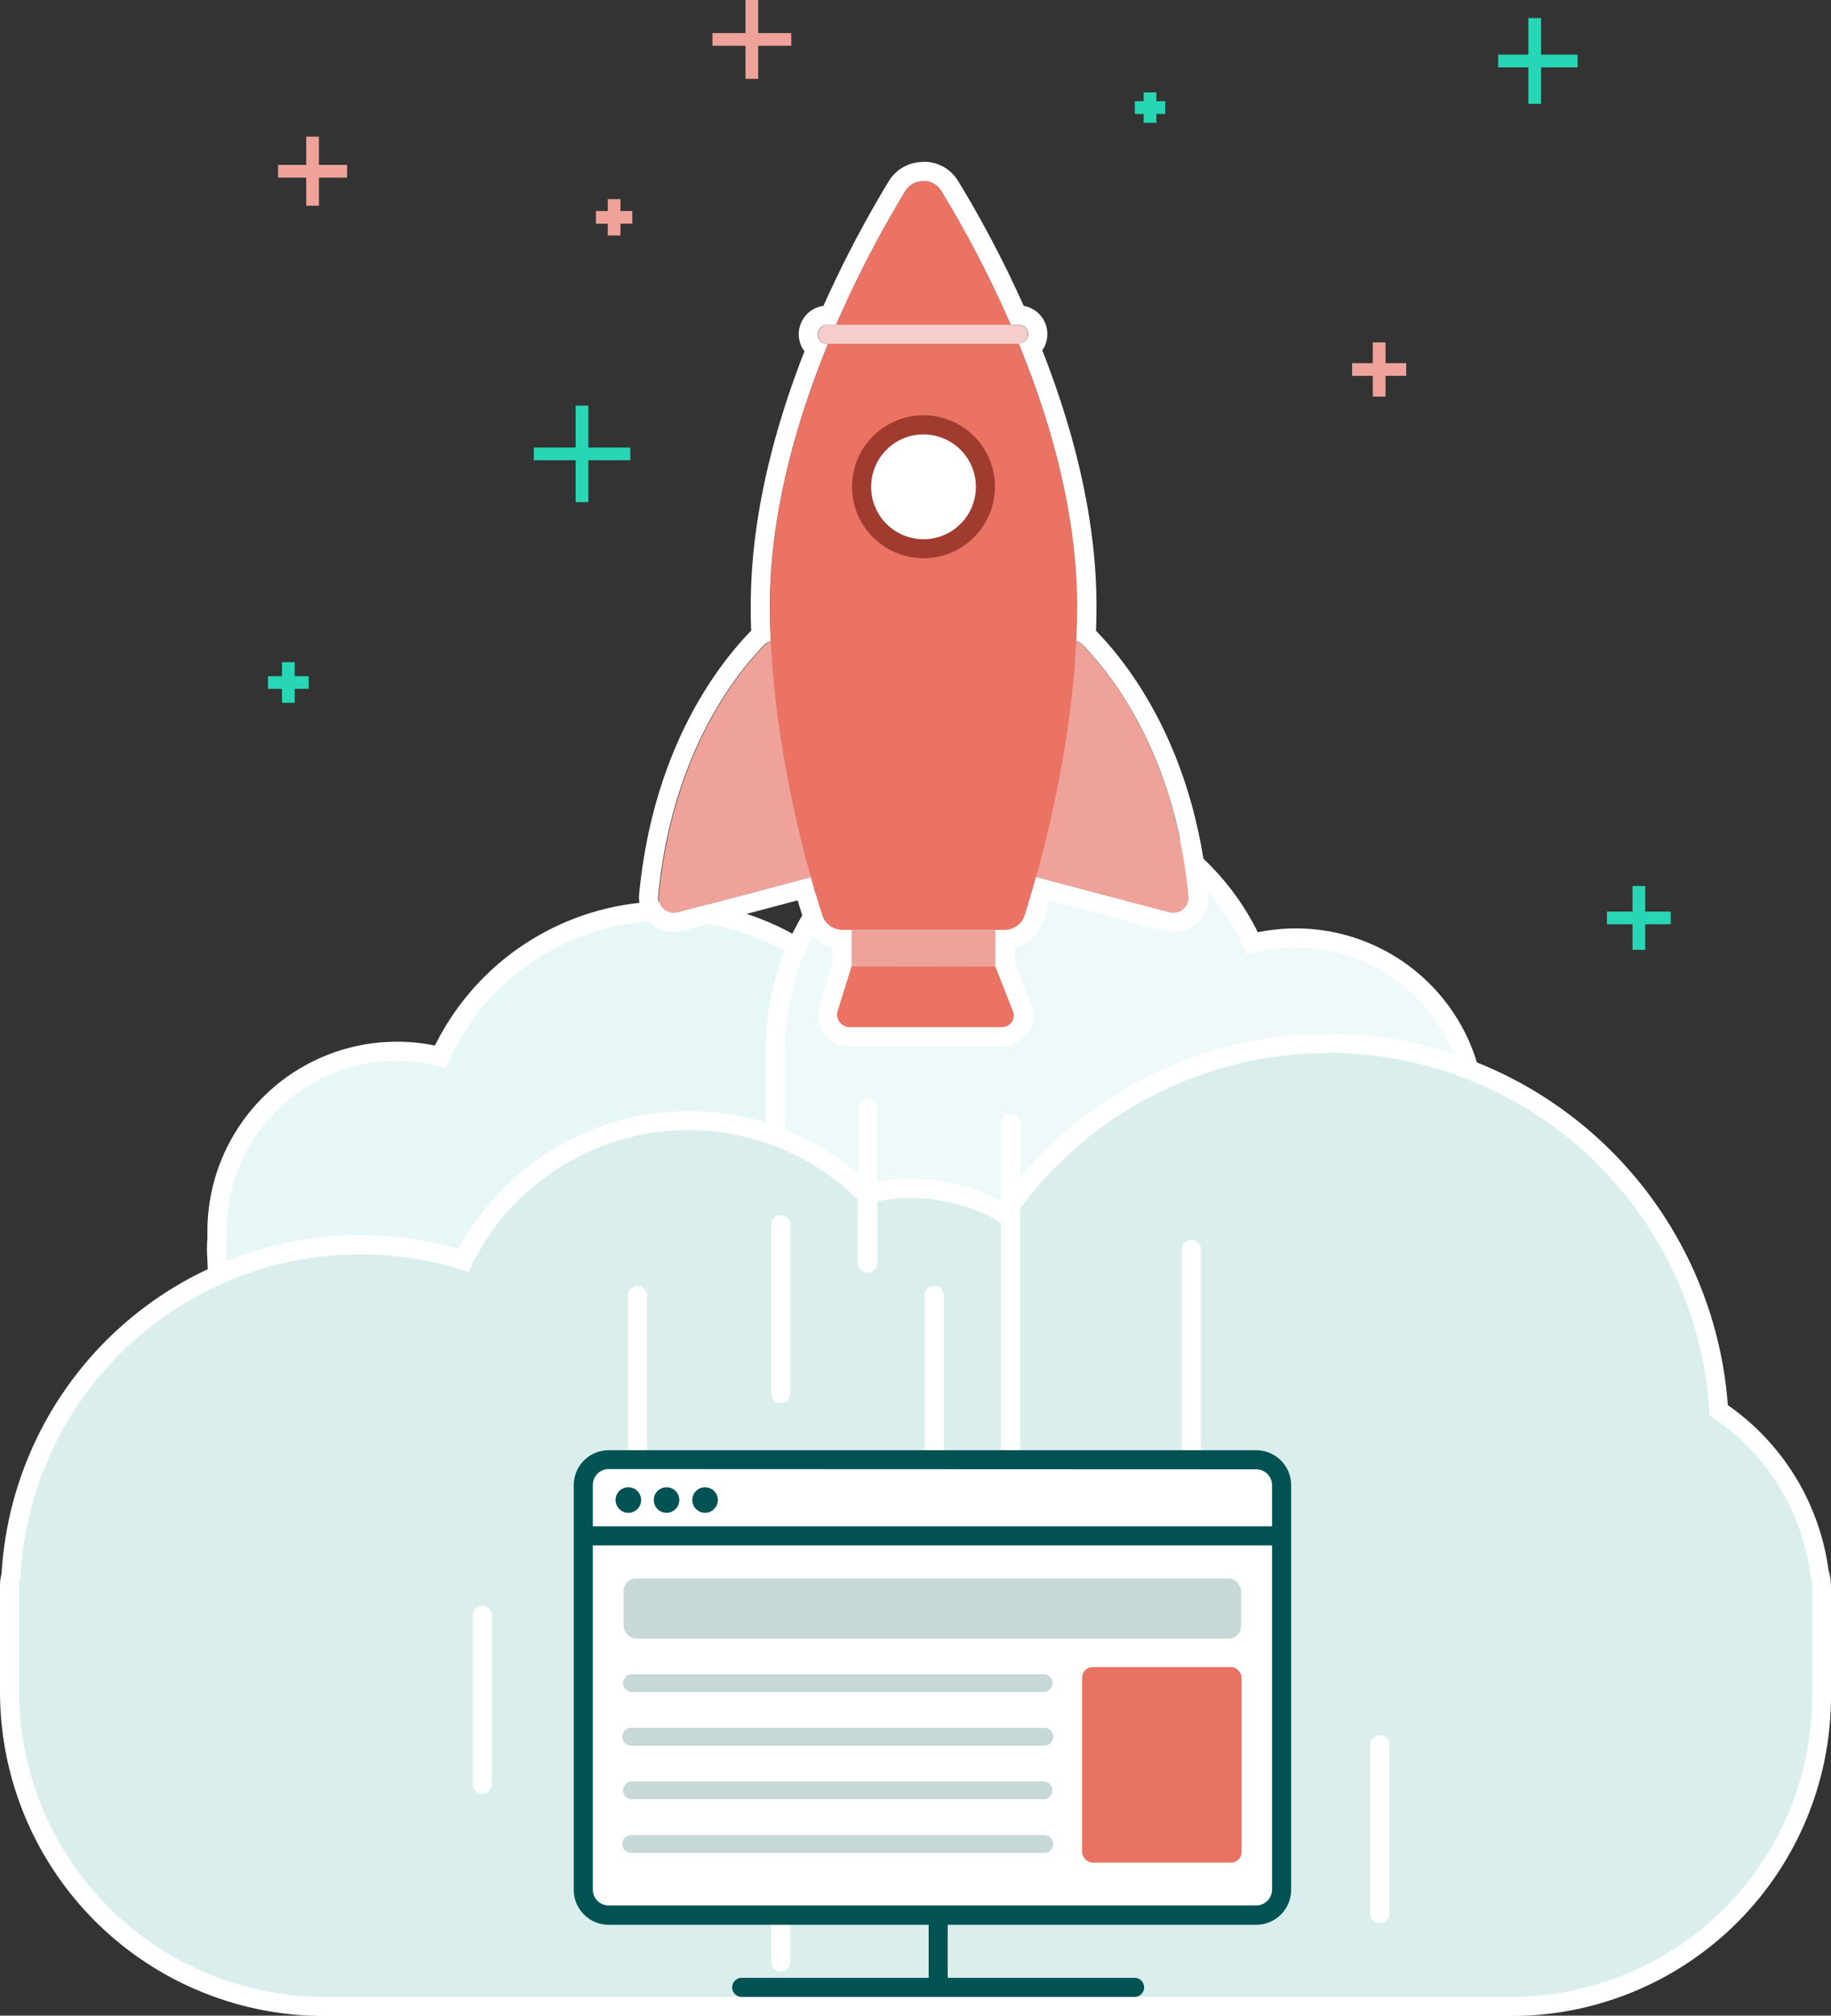 <svg viewBox="0 0 288.08 316.95" xmlns="http://www.w3.org/2000/svg"><rect x="0" y="0" width="288.08" height="316.95" fill="#333333" stroke="none"/><path d="m58.29 221.89a24.22 24.22 0 0 1 -24.18-24.07 14.85 14.85 0 0 1 0-2.9c0-.44 0-.88 0-1.33a28.31 28.31 0 0 1 35.11-27.46 39.34 39.34 0 0 1 75.07 16.43v.77 1.54a4 4 0 0 1 0 .68.86.86 0 0 0 0 .16v8.18a28 28 0 0 1 -28 28z" fill="#e7f7f7"/><path d="m105 144.74a37.83 37.83 0 0 1 37.83 37.82c0 .8.05 1.59 0 2.38a4 4 0 0 1 0 .77v8.18a26.58 26.58 0 0 1 -26.5 26.5h-58a22.75 22.75 0 0 1 -22.68-22.68 28.32 28.32 0 0 1 0-4.12 26.8 26.8 0 0 1 34.47-25.67 37.82 37.82 0 0 1 34.88-23.18m0-3a40.72 40.72 0 0 0 -36.57 22.67 29.31 29.31 0 0 0 -6-.61 29.83 29.83 0 0 0 -29.8 29.79v1.26a16.91 16.91 0 0 0 0 3.08 25.69 25.69 0 0 0 25.67 25.46h58a29.54 29.54 0 0 0 29.5-29.5v-8.24a6.92 6.92 0 0 0 0-.82c0-.54 0-1 0-1.53 0-.25 0-.49 0-.74a40.87 40.87 0 0 0 -40.8-40.82z" fill="#fff"/><path d="m150 204.08a28 28 0 0 1 -28-28v-8.17c0-.06 0-.12 0-.17a3.82 3.82 0 0 1 0-.68c0-.53 0-1 0-1.54 0-.25 0-.51 0-.77a39.33 39.33 0 0 1 75.06-16.43 28.31 28.31 0 0 1 35.11 27.47c0 .44 0 .88.05 1.32a15.7 15.7 0 0 1 -.05 2.9 24.21 24.21 0 0 1 -24.17 24.07z" fill="#eff9f9"/><path d="m161.32 126.93a37.83 37.83 0 0 1 34.88 23.18 26.79 26.79 0 0 1 34.46 25.68 26.85 26.85 0 0 1 0 4.11 22.74 22.74 0 0 1 -22.66 22.68h-58a26.58 26.58 0 0 1 -26.5-26.5v-8.17a4.06 4.06 0 0 1 0-.78c0-.79 0-1.58 0-2.38a37.82 37.82 0 0 1 37.83-37.82m0-3a40.87 40.87 0 0 0 -40.83 40.82v.74 1.53a5.51 5.51 0 0 0 0 .82v8.24a29.54 29.54 0 0 0 29.5 29.5h58a25.7 25.7 0 0 0 25.67-25.46 16.86 16.86 0 0 0 0-3.08c0-.44 0-.86 0-1.25a29.77 29.77 0 0 0 -35.77-29.19 40.73 40.73 0 0 0 -36.57-22.67z" fill="#fff"/><path d="m51 315.45a49.52 49.52 0 0 1 -49.5-49.45v-16.58a7.6 7.6 0 0 1 .24-1.82 55.05 55.05 0 0 1 71.17-49.48 39.66 39.66 0 0 1 35.41-21.94 39.21 39.21 0 0 1 27.91 11.54 29.19 29.19 0 0 1 21.85 3.08 61.63 61.63 0 0 1 112.32 31 36.29 36.29 0 0 1 15.83 25.44 7.4 7.4 0 0 1 .35 2.2v17.3a48.78 48.78 0 0 1 -48.73 48.73z" fill="#daefed"/><path d="m208.88 165.55a60.14 60.14 0 0 1 60.12 57.06 35 35 0 0 1 15.81 24.93 6.18 6.18 0 0 1 .32 1.88v17.3a47.36 47.36 0 0 1 -47.28 47.28h-186.85a48.11 48.11 0 0 1 -48-48v-16.58a6 6 0 0 1 .23-1.59 53.55 53.55 0 0 1 70.47-47.83 38 38 0 0 1 62.07-10.56 27.76 27.76 0 0 1 22.75 3.44 60.09 60.09 0 0 1 50.36-27.28m0-3a63 63 0 0 0 -51.26 26.29 30.63 30.63 0 0 0 -20.93-2.77 40.67 40.67 0 0 0 -28.37-11.39 41.17 41.17 0 0 0 -36.18 21.65 56.54 56.54 0 0 0 -71.89 51 8.81 8.81 0 0 0 -.25 2v16.62a51 51 0 0 0 51 51h186.85a50.28 50.28 0 0 0 50.23-50.23v-17.3a8.81 8.81 0 0 0 -.38-2.52 37.8 37.8 0 0 0 -15.85-26 63.08 63.08 0 0 0 -63-58.4z" fill="#fff"/><g fill="#27d6b4"><path d="m44.37 104.12h2v6.4h-2z"/><path d="m42.17 106.32h6.4v2h-6.4z"/><path d="m256.85 139.32h2v10.04h-2z"/><path d="m252.83 143.34h10.04v2h-10.04z"/><path d="m240.46 2.84h2v13.49h-2z"/><path d="m235.71 8.59h12.49v2h-12.49z"/><path d="m90.57 63.78h2v15.18h-2z"/><path d="m83.99 70.37h15.18v2h-15.18z"/><path d="m179.94 14.53h2v4.78h-2z"/><path d="m178.55 15.92h4.78v2h-4.78z"/></g><path d="m215.99 53.84h2v8.52h-2z" fill="#efa29a"/><path d="m212.73 57.1h8.52v2h-8.52z" fill="#efa29a"/><path d="m95.62 31.31h2v5.72h-2z" fill="#efa29a"/><path d="m93.76 33.18h5.72v2h-5.72z" fill="#efa29a"/><path d="m117.29 0h2v12.4h-2z" fill="#efa29a"/><path d="m112.09 5.2h12.4v2h-12.4z" fill="#efa29a"/><path d="m48.18 21.49h2v10.86h-2z" fill="#efa29a"/><path d="m43.75 25.93h10.86v2h-10.86z" fill="#efa29a"/><path d="m178.51 312.49h-61.81" fill="#fff"/><path d="m178.51 314h-61.81a1.5 1.5 0 1 1 0-3h61.81a1.5 1.5 0 0 1 0 3z" fill="#005253"/><path d="m147.61 312.05v-10.75" fill="#fff"/><path d="m147.61 313.55a1.5 1.5 0 0 1 -1.5-1.5v-10.75a1.5 1.5 0 0 1 3 0v10.75a1.5 1.5 0 0 1 -1.5 1.5z" fill="#005253"/><path d="m136.5 200.11a1.5 1.5 0 0 1 -1.5-1.5v-24.24a1.5 1.5 0 0 1 3 0v24.24a1.5 1.5 0 0 1 -1.5 1.5z" fill="#fff"/><path d="m159 236.92a1.5 1.5 0 0 1 -1.5-1.5v-58.77a1.5 1.5 0 0 1 3 0v58.77a1.5 1.5 0 0 1 -1.5 1.5z" fill="#fff"/><path d="m147 275a1.5 1.5 0 0 1 -1.5-1.5v-69.8a1.5 1.5 0 0 1 3 0v69.8a1.5 1.5 0 0 1 -1.5 1.5z" fill="#fff"/><path d="m100.29 236.32a1.5 1.5 0 0 1 -1.5-1.5v-31.09a1.5 1.5 0 0 1 3 0v31.09a1.5 1.5 0 0 1 -1.5 1.5z" fill="#fff"/><path d="m128 137.84c-3.18.86-10.06 2.7-21.36 5.65a2.43 2.43 0 0 1 -3-2.57c2.08-21.6 11.48-34.11 16.62-39.45a2.42 2.42 0 0 1 4.12 1.29l5.4 32.34a2.42 2.42 0 0 1 -1.78 2.74z" fill="#efa29a"/><path d="m162.63 137.84c3.19.86 10.07 2.7 21.37 5.65a2.42 2.42 0 0 0 3-2.57c-2.08-21.6-11.47-34.11-16.61-39.45a2.42 2.42 0 0 0 -4.12 1.29l-5.41 32.34a2.43 2.43 0 0 0 1.77 2.74z" fill="#efa29a"/><path d="m133.97 146.26h22.66v5.81h-22.66z" fill="#efa29a"/><path d="m156.63 152 2.75 7a1.85 1.85 0 0 1 -1.73 2.53h-24a2 2 0 0 1 -1.88-2.56l2.19-7z" fill="#ea7363"/><path d="m143.24 146.22h14.82a3.34 3.34 0 0 0 3.18-2.32c2.17-6.84 8.22-27.73 8.22-48.63 0-27.38-14.94-54.76-21.34-65.22a3.33 3.33 0 0 0 -5.69 0c-6.38 10.47-21.29 37.84-21.29 65.22 0 20.9 6 41.79 8.22 48.63a3.34 3.34 0 0 0 3.18 2.32h14.82" fill="#ea7363"/><circle cx="145.3" cy="76.55" fill="#fff" r="9.74"/><path d="m145.3 87.78a11.24 11.24 0 1 1 11.24-11.23 11.25 11.25 0 0 1 -11.24 11.23zm0-19.47a8.24 8.24 0 1 0 8.24 8.24 8.25 8.25 0 0 0 -8.24-8.24z" fill="#a03b30"/><path d="m160.22 54.07h-30a1.5 1.5 0 0 1 0-3h30a1.5 1.5 0 0 1 0 3z" fill="#f7cdcb"/><path d="m122.84 220.61a1.5 1.5 0 0 1 -1.5-1.5v-26.53a1.5 1.5 0 0 1 3 0v26.53a1.5 1.5 0 0 1 -1.5 1.5z" fill="#fff"/><path d="m217.09 302.4a1.5 1.5 0 0 1 -1.5-1.5v-26.54a1.5 1.5 0 0 1 3 0v26.54a1.5 1.5 0 0 1 -1.5 1.5z" fill="#fff"/><path d="m122.84 310a1.5 1.5 0 0 1 -1.5-1.5v-26.57a1.5 1.5 0 0 1 3 0v26.53a1.5 1.5 0 0 1 -1.5 1.54z" fill="#fff"/><path d="m75.88 282.07a1.5 1.5 0 0 1 -1.5-1.5v-26.57a1.5 1.5 0 1 1 3 0v26.53a1.5 1.5 0 0 1 -1.5 1.54z" fill="#fff"/><path d="m187.46 242.32a1.5 1.5 0 0 1 -1.5-1.5v-44.37a1.5 1.5 0 0 1 3 0v44.37a1.5 1.5 0 0 1 -1.5 1.5z" fill="#fff"/><rect fill="#fff" height="71.62" rx="4" width="109.88" x="91.77" y="229.54"/><path d="m197.64 302.66h-101.87a5.5 5.5 0 0 1 -5.5-5.5v-63.62a5.5 5.5 0 0 1 5.5-5.5h101.87a5.5 5.5 0 0 1 5.5 5.5v63.62a5.5 5.5 0 0 1 -5.5 5.5zm-101.87-71.66a2.5 2.5 0 0 0 -2.5 2.5v63.62a2.5 2.5 0 0 0 2.5 2.5h101.87a2.5 2.5 0 0 0 2.5-2.5v-63.58a2.5 2.5 0 0 0 -2.5-2.5z" fill="#005253"/><circle cx="98.86" cy="235.87" fill="#005254" r="2.01"/><circle cx="104.87" cy="235.87" fill="#005254" r="2.01"/><circle cx="110.93" cy="235.87" fill="#005254" r="2.01"/><path d="m201.31 243h-109.1a1.5 1.5 0 0 1 0-3h109.1a1.5 1.5 0 0 1 0 3z" fill="#005254"/><rect fill="#8eb2b1" height="9.47" opacity=".5" rx="1.99" width="97.15" x="98.11" y="248.2"/><rect fill="#e97362" height="30.74" rx="1.66" width="25.1" x="170.25" y="262.14"/><path d="m164.31 282.92h-65a1.4 1.4 0 0 1 0-2.79h65a1.4 1.4 0 0 1 0 2.79z" fill="#8eb2b1" opacity=".5"/><path d="m164.31 274.49h-65a1.4 1.4 0 0 1 0-2.8h65a1.4 1.4 0 0 1 0 2.8z" fill="#8eb2b1" opacity=".5"/><path d="m164.31 266.05h-65a1.4 1.4 0 0 1 0-2.79h65a1.4 1.4 0 0 1 0 2.79z" fill="#8eb2b1" opacity=".5"/><path d="m164.31 291.36h-65a1.4 1.4 0 0 1 0-2.8h65a1.4 1.4 0 0 1 0 2.8z" fill="#8eb2b1" opacity=".5"/><path d="m145.28 28.45a3.29 3.29 0 0 1 2.84 1.6 173.24 173.24 0 0 1 10.9 21h1.2a1.5 1.5 0 0 1 .07 3c4.93 12 9.17 26.61 9.17 41.2 0 1.86-.05 3.71-.14 5.56a2.32 2.32 0 0 1 1.09.64c5.14 5.34 14.53 17.85 16.61 39.45a2.42 2.42 0 0 1 -2.41 2.65 2.55 2.55 0 0 1 -.61-.08c-10.9-2.84-17.67-4.66-21-5.55-.69 2.5-1.31 4.54-1.76 6a3.34 3.34 0 0 1 -3.18 2.32h-1.43v5.76l2.75 7a1.85 1.85 0 0 1 -1.73 2.53h-24a2 2 0 0 1 -1.88-2.56l2.19-7v-5.72h-1.43a3.34 3.34 0 0 1 -3.18-2.32c-.45-1.42-1.07-3.46-1.77-6-3.32.9-10.1 2.71-21 5.56a2.7 2.7 0 0 1 -.62.08 2.43 2.43 0 0 1 -2.41-2.65c2.08-21.6 11.48-34.11 16.62-39.45a2.29 2.29 0 0 1 1.09-.65c-.09-1.84-.14-3.69-.14-5.55 0-14.58 4.23-29.17 9.15-41.2h-.1a1.5 1.5 0 0 1 0-3h1.37a174.7 174.7 0 0 1 10.87-21 3.32 3.32 0 0 1 2.85-1.6m0-3a6.3 6.3 0 0 0 -5.41 3 177.78 177.78 0 0 0 -10.29 19.62 4.52 4.52 0 0 0 -3.89 4.46 4.42 4.42 0 0 0 .9 2.69c-5.61 14.34-8.45 27.79-8.45 40 0 1.27 0 2.59.07 3.93-.06.06-.13.12-.19.19-5.58 5.8-15.28 18.89-17.44 41.24a5.44 5.44 0 0 0 5.4 5.94 5.39 5.39 0 0 0 1.38-.18c8.43-2.2 14.42-3.79 18.16-4.79.4 1.33.73 2.42 1 3.21a6.31 6.31 0 0 0 4.5 4.22v2.5l-2.06 6.55a5 5 0 0 0 4.75 6.46h24a4.86 4.86 0 0 0 4.52-6.63l-2.54-6.49v-2.39a6.28 6.28 0 0 0 4.46-4.21c.25-.79.59-1.88 1-3.21 3.73 1 9.72 2.59 18.16 4.79a5.31 5.31 0 0 0 1.37.18 5.44 5.44 0 0 0 5.4-5.94c-2.15-22.35-11.85-35.44-17.44-41.24l-.18-.18c.05-1.35.07-2.67.07-3.94 0-12.26-2.87-25.77-8.52-40.16a4.51 4.51 0 0 0 -2.93-7 175.44 175.44 0 0 0 -10.33-19.66 6.3 6.3 0 0 0 -5.4-3z" fill="#fff"/></svg>